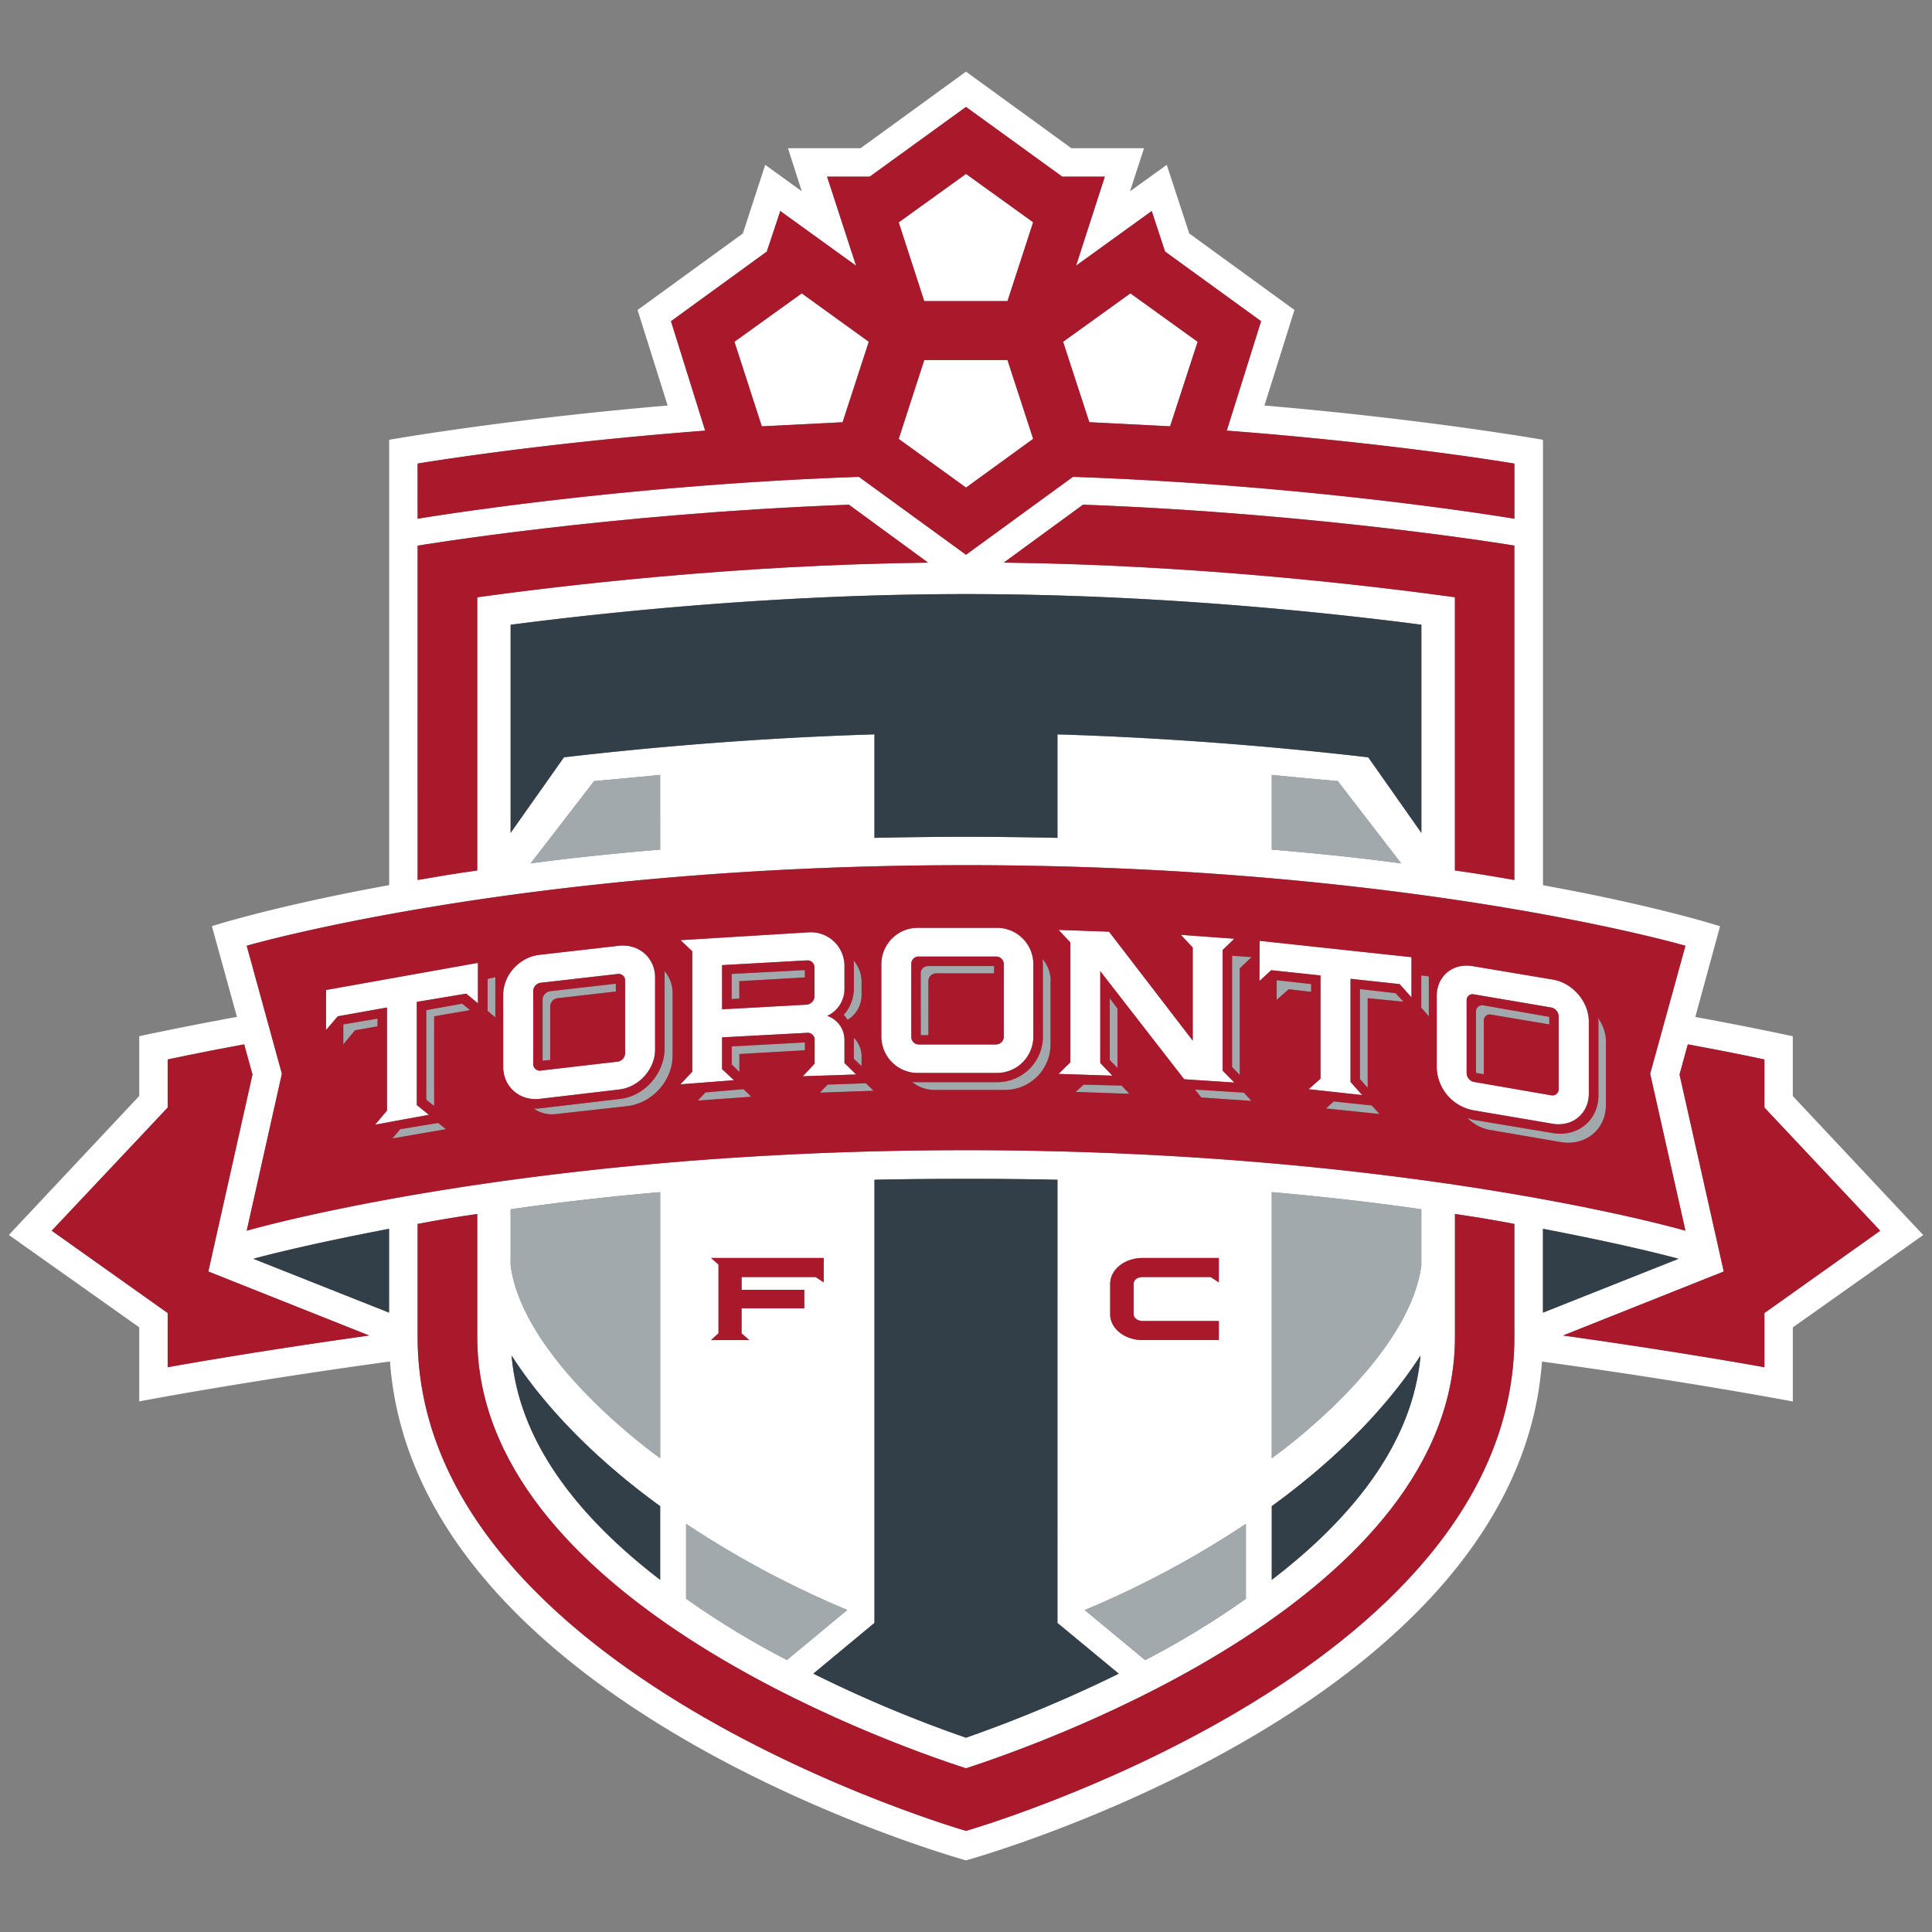 <svg xmlns="http://www.w3.org/2000/svg" id="Layer_1" data-name="Layer 1" viewBox="0 0 800 800"><rect x="0" y="0" width="800" height="800" fill="#808080" stroke="none"/><defs><style>.cls-1{fill:#fff}.cls-3{fill:#aa182c}</style></defs><g id="TOR-Logo"><path d="M742.36 453.85V429.1s-15.18-3.37-40.37-8l10.25-37.55s-25.4-8.29-73.33-17V182.11s-47.21-8.38-115.33-14.19L536 128.35l-43.55-31.67-9.32-28.42-15.21 10.95 5.8-17.84h-30.09L400 29.66l-43.65 31.71h-30.08L332 79.21l-15.14-10.95-9.26 28.42-43.6 31.67 12.45 39.57c-68.18 5.81-115.3 14.19-115.3 14.19v184.4c-47.9 8.71-73.41 17-73.41 17l10.37 37.55c-25.29 4.67-40.45 8-40.45 8v24.75l-54 57.56 54 38.24v30.68s42.62-8.16 103.83-16.54C171.88 707.5 400 770.34 400 770.34s228.12-62.84 238.5-206.55c61.23 8.38 103.87 16.54 103.87 16.54v-30.68l54-38.24Zm-469-102.05c-19.26 1.61-37.12 3.47-53.62 5.7L246 323.44c9.18-.83 18.23-1.66 27.34-2.56Zm-39.85-38.22-22.08 31.29v-86.19C252.79 253.29 323.1 246 400 246s147.25 7.31 188.55 12.7v86.19l-22-31.29c-33.7-3.91-78.88-8-128.68-9.49v42.84c-12.26-.26-24.91-.44-37.88-.44s-25.67.18-37.91.44v-42.86c-49.84 1.49-95 5.58-128.56 9.49m293.09 7.3c9.06.9 18.19 1.73 27.33 2.56l26.24 34.06c-16.46-2.23-34.32-4.09-53.57-5.7Zm-111-87.9 32.84-24c99.64 3.74 178.6 16.94 178.6 16.94v138.46c-7.67-1.32-15.94-2.75-24.6-3.93V247.31c-34-4.66-106.17-13.4-186.84-14.33m-242.7-41s49.18-8.34 119.06-13.64L277.84 133l39.68-28.84 5.58-16.79L354.46 110l-12-36.86h17.65L400 44.27l39.86 28.9h17.64L445.58 110l31.33-22.64 5.51 16.79L522.19 133 508 178.31c69.88 5.3 119.07 13.69 119.07 13.69v22.8s-81.14-13.8-182.79-17.35L400 229.71l-44.34-32.26C254.08 201 172.93 214.8 172.93 214.8Zm0 34S251.8 212.71 351.52 209l32.79 24c-80.66.93-152.91 9.67-186.69 14.33v113.12c-8.75 1.18-17 2.61-24.69 3.93ZM400 358.25c183.49 0 297.92 33.36 297.92 33.36l-14.61 53 14.61 65S583.48 476.27 400 476.27s-297.84 33.35-297.84 33.35l14.56-65-14.56-53S216.49 358.25 400 358.25m238.91 150.57c24.66 4.73 43.56 9 56.15 12.41l-56.15 22.3ZM473.16 547h31.54v7.87h-31.6c-7.34 0-13.4-4.75-13.4-10.66v-12.59c0-6 6.06-10.72 13.4-10.72h31.6V531l-3.43-2.2h-28.11c-2.09 0-3.75 1.15-3.75 2.83v12.63c0 1.47 1.66 2.79 3.75 2.79m42.74 84v31a358 358 0 0 1-41.7 25.38l-25-20.71A395.6 395.6 0 0 0 515.9 631m-52.63 62A570 570 0 0 1 400 719.55a537 537 0 0 1-63.21-26.5l25.3-21V488.51c12.34-.27 24.91-.37 37.91-.37s25.62.1 37.88.37V672ZM211.44 524v-23.26c18.84-2.73 39.39-5.14 61.93-7.1v110.14s-56.5-39.69-61.93-79.8m61.93 99.68v30.52c-32.23-24.7-58.38-55.81-61.53-92.9 9 14.14 27.48 37.68 61.53 62.38M333 534.09v7.66h-26v10.36l3.2 2.8h-15.79l3.1-2.8v-28.49l-3.1-2.72h46.67V531l-3.36-2.2h-30.63v5.3ZM284.1 631a396.7 396.7 0 0 0 66.74 35.65l-25 20.71A353.5 353.5 0 0 1 284.1 662Zm242.51-7.35c34.06-24.7 52.53-48.24 61.59-62.38-3.24 37.09-29.29 68.2-61.59 92.9Zm0-19.88V493.64c22.6 2 43.15 4.37 61.93 7.1V524c-5.39 40.11-61.93 79.8-61.93 79.8M161.1 543.53l-56.21-22.3c12.66-3.37 31.54-7.68 56.21-12.41Zm-91.67 22.61V543.7l-48.05-34.08 48.05-51v-19.9s11.76-2.61 31.68-6.27l3.44 12.49-18.28 81.56 66.6 26.5c-50 7-83.44 13.15-83.44 13.15m557.64-12.55C627.07 693 400 758.12 400 758.12S172.93 693 172.93 553.59V506.8c7.72-1.45 15.94-2.9 24.69-4.11v50.9c0 106.84 166.51 167 202.37 178.62 35.78-11.59 202.48-71.78 202.48-178.62v-50.9c8.66 1.21 16.93 2.66 24.6 4.11Zm103.54-9.89v22.44S697.14 560 647.22 553l66.55-26.49-18.31-81.57 3.43-12.49c19.87 3.66 31.72 6.27 31.72 6.27v19.9l47.95 51Z" class="cls-1"/><path d="m331.96 121.48-27.85 20.03 11.33 35.05 33.45-1.72 10.83-33.33zm85.21 3.25 10.63-32.65-27.79-20.05-27.87 20.05 10.58 32.65zm67.34 51.82 11.4-35.03-27.85-20.05-27.86 20.05 10.85 33.32zm-56.71 5.19-10.63-32.64h-34.45l-10.59 32.64 27.88 20.16zM380 444.27h33a15.07 15.07 0 0 0 14.88-15v-30.08a15.06 15.06 0 0 0-14.88-15h-33a15.11 15.11 0 0 0-15.06 15v30.11a15.12 15.12 0 0 0 15.06 15m-2.63-45.19a3 3 0 0 1 3.11-3h31.92a3.14 3.14 0 0 1 3.26 3v30.27a3.23 3.23 0 0 1-3.26 3.13h-31.95a3.12 3.12 0 0 1-3.11-3.13Zm232.49 60.57 33 5.61c8.3 1.41 15-4.28 15-12.5V423c0-8.24-6.74-16.09-15-17.44l-33-5.54c-8.22-1.48-15 4-15 12.35V442a18.55 18.55 0 0 0 15 17.65m-2.57-45.43a2.43 2.43 0 0 1 3-2.49l32 5.42a3.88 3.88 0 0 1 3.1 3.65v30.05a2.57 2.57 0 0 1-3.1 2.68l-32-5.54a3.91 3.91 0 0 1-3-3.63ZM223.35 455l33-3.88c8.16-.93 14.9-8.38 14.9-16.53v-29.85c0-8.15-6.74-14-14.9-13.13l-33 3.77c-8.27.93-15 8.31-15 16.55v29.78c0 8.32 6.76 14.15 15 13.33m-2.56-44.62a3.54 3.54 0 0 1 3.05-3.48l32-3.65a2.66 2.66 0 0 1 3 2.78v30a3.57 3.57 0 0 1-3 3.5l-32 3.71a2.74 2.74 0 0 1-3.05-2.94Zm-60.52 6.77v42.65l-4.93 5.84 22.29-4.08-5.04-4.06v-42.7l20.46-3.42 4.85 4.04V398.7l-62.89 11.24v16.57l4.9-5.69zm386.51-13.28v42.78l-4.91 4.34 22.14 2.42-4.83-5.43v-42.7l20.34 2.2 4.89 5.51v-16.72l-62.9-6.77v16.67l4.88-4.46zM438.3 444.69l22.31.74-5.06-5.24v-38.04l34.75 44.74 20.74 1.38-4.83-4.96v-49.95l4.83-4.65-22.16-1.63 4.95 5.26v38.52l-34.65-45.1-20.88-.74 4.88 5.22v49.68zM281.74 449l22.2-1.71-4.94-4.58v-13.16l35.11-1.87a2.85 2.85 0 0 1 3.13 2.94v9.85l-4.9 5.2 22.11-.74-4.83-4.74v-9.47a10.49 10.49 0 0 0-7.14-10.06 12.27 12.27 0 0 0 7.14-10.73v-9.85a13.94 13.94 0 0 0-15-14l-52.91 3.25 4.93 4.59v49.87ZM299 399.64l35.11-1.95a2.89 2.89 0 0 1 3.13 3v11.88a3.54 3.54 0 0 1-3.13 3.45l-35.11 1.9Z" class="cls-1"/><path d="M273.36 320.88c-9.1.9-18.15 1.73-27.33 2.56l-26.3 34.06c16.52-2.23 34.38-4.09 53.63-5.7ZM211.44 524c5.43 40.11 61.92 79.8 61.92 79.8V493.64c-22.53 2-43.08 4.37-61.92 7.1Zm72.66 138a352 352 0 0 0 41.75 25.38l25-20.72A396 396 0 0 1 284.1 631Zm269.84-338.56c-9.14-.83-18.26-1.66-27.33-2.56v30.92c19.25 1.62 37.09 3.47 53.58 5.71Zm-27.33 280.34s56.54-39.69 61.93-79.8v-23.24c-18.78-2.71-39.33-5.14-61.93-7.11Zm-52.41 83.59A358 358 0 0 0 515.9 662v-31a395.3 395.3 0 0 1-66.72 35.64Zm-89.81-281.1a3.25 3.25 0 0 1 3.2-3.22h24v-3h-27.28a3 3 0 0 0-3.06 3v25.62h3.14Zm47.43-7.08v30.11A18.91 18.91 0 0 1 413 448.12h-33a17 17 0 0 1-2.3-.1 14.7 14.7 0 0 0 9.32 3.29h29.14A18.88 18.88 0 0 0 435 432.48v-26.19a13.92 13.92 0 0 0-3.34-9.16c0 .56.12 1.36.12 2.06m182.63 23.39a2.5 2.5 0 0 1 3.06-2.46l24.07 4.08v-3.14l-27.29-4.75a2.57 2.57 0 0 0-3.08 2.55v25.42l3.24.52Zm47.17-1.13a7.8 7.8 0 0 1 .24 2.37v29.74c0 10.31-8.55 17.43-19 15.63l-33-5.51c-.77-.25-1.46-.45-2.23-.69a17.23 17.23 0 0 0 9.35 4.92l29.12 5c10.41 1.82 18.87-5.2 18.87-15.39v-26.08a17 17 0 0 0-3.39-10m-436.86-7.53v25.3l3.15-.29v-22.13a3.51 3.51 0 0 1 3.17-3.48l24-2.75v-3.23l-27.24 3.09a3.62 3.62 0 0 0-3.09 3.49m50.5-9.62v29.85c0 10.4-8.48 20-18.8 20.94l-33 3.89a20 20 0 0 1-2.32.09 13 13 0 0 0 9.43 2.2l29.1-3.23c10.5-1.19 18.89-10.59 18.89-20.95v-25.86a13.7 13.7 0 0 0-3.31-9.07v2.14m-133.01 28.19 4.86-5.87 9.31-1.61v-3.21l-14.17 2.41zm34.36-14.23v37.1l3.27 2.61v-37.14l14.84-2.57-3.24-2.69zm25.36.37 3.2 2.65v-16.64l-3.2.7zm-36.17 48.97-3.2 3.82 22.16-3.88-3.23-2.59zm367.93-57.95 9.28 1.08v-3.24l-14.27-1.57v8.11zm44.25 1.61-14.75-1.71v37.24l3.2 3.66v-37.13l14.83 1.47zm10.56 5.94 3.15 3.63v-16.56l-3.15-.41zm-39.37 41.78 22.19 2.3-3.24-3.53-15.77-1.65zm-54.26-7.81 2.64 3.29 20.75 1.41-3.15-3.42zm15.31-9.31 3.17 3.25v-44.18l4.91-4.61-8.08-.56zm-45.68 7.69-15.74-.37-3.29 2.97 22.24.8zm-1.72-31.91-3.18-4.25v25.53l3.18 3.29zm-105.98 23.83v-4a10.64 10.64 0 0 0-3.21-7.69v8.73Zm-50.58-5.01 27.13-1.56v-3.24L303 433.3v7.46l3.16 3.14zm1.69 14.58-15.72 1.32-3.21 3.38 22.15-1.58zm41.48-30.81a26 26 0 0 1 1.62 2.07 12.09 12.09 0 0 0 5.79-10.14v-5.34a13.82 13.82 0 0 0-3.34-9.12 11.6 11.6 0 0 1 .13 2.19v9.66a16.2 16.2 0 0 1-4.2 10.68m-43.17-13.93 27.13-1.55v-3.04L303 403.29v10.4l3.16-.22zm36.51 42.83-3.18 3.32 22.21-.8-3.19-3.07z" style="fill:#a2a9ad"/><path d="M730.61 458.61V438.7s-11.85-2.6-31.72-6.26l-3.43 12.5 18.31 81.55L647.22 553c49.92 7 83.39 13.15 83.39 13.15V543.7l47.95-34.08Zm-626.06-13.68-3.44-12.49c-19.92 3.66-31.68 6.27-31.68 6.27v19.9l-48 51 48 34.08v22.44S102.86 560 152.87 553l-66.6-26.5Zm93.07-197.62c33.78-4.66 106-13.4 186.69-14.33l-32.79-24c-99.72 3.75-178.59 16.95-178.59 16.95v138.45c7.72-1.32 15.94-2.75 24.69-3.93Zm429.45 117.06V225.92s-79-13.21-178.6-16.95l-32.84 24c80.67.93 152.89 9.67 186.83 14.33v113.15c8.67 1.18 16.94 2.61 24.61 3.92m-24.6 189.22c0 106.84-166.7 167-202.48 178.62-35.86-11.59-202.37-71.78-202.37-178.62v-50.9c-8.75 1.22-17 2.66-24.7 4.11v46.79C172.92 693 400 758.12 400 758.12S627.08 693 627.08 553.59V506.8c-7.68-1.45-16-2.89-24.61-4.11Z" class="cls-3"/><path d="m400 229.71 44.29-32.26c101.65 3.51 182.8 17.35 182.8 17.35v-22.86s-49.2-8.32-119.12-13.63L522.19 133l-39.77-28.84-5.52-16.77L445.58 110l11.91-36.88h-17.65L400 44.28l-39.87 28.88h-17.64l12 36.88-31.39-22.65-5.58 16.79L277.84 133 292 178.31c-69.88 5.31-119.07 13.63-119.07 13.63v22.86s81.15-13.8 182.73-17.35Zm68.07-108.24 27.85 20.05-11.4 35-33.46-1.71-10.86-33.29ZM400 72l27.81 20-10.63 32.66h-34.47l-10.58-32.58Zm-17.28 77.08h34.46l10.63 32.63L400 201.9l-27.86-20.16Zm-67.27 27.44-11.33-35L332 121.47l27.76 20.05-10.85 33.32ZM610.31 448l32 5.54a2.57 2.57 0 0 0 3.1-2.68v-30.03a3.87 3.87 0 0 0-3.1-3.64l-32-5.44a2.44 2.44 0 0 0-3 2.5v30.15a3.89 3.89 0 0 0 3 3.62m.86-29.16a2.59 2.59 0 0 1 3.08-2.56l27.28 4.76v3.13l-24.06-4.06a2.48 2.48 0 0 0-3.05 2.46v22.2l-3.25-.51Z" class="cls-3"/><path d="M102.15 509.62S216.48 476.27 400 476.27s297.9 33.35 297.9 33.35l-14.6-65 14.6-53S583.48 358.25 400 358.25s-297.84 33.36-297.84 33.36l14.56 53Zm40-77.14v-8.28l14.17-2.41V425l-9.32 1.61Zm20.33 38.93 3.21-3.82 15.76-2.59 3.21 2.58Zm17.29-50.58V458l-3.25-2.61v-37.1l14.87-2.69 3.23 2.69Zm109.15 34.9 3.21-3.38 15.72-1.35 3.22 3.12Zm17.24-11.83-3.16-3.15v-7.45l30.3-1.65v3.24l-27.13 1.56Zm139.25 8.24 3.29-3 15.74.37 3.21 3.4Zm17.31-9.94-3.18-3.28v-25.54l3.18 4.25Zm34.73 12.25-2.64-3.29 20.24 1.28 3.15 3.42Zm31.2-40.45v-8.11l14.26 1.57v3.24l-9.27-1.08Zm20.42 45 3.18-2.9 15.75 1.65 3.23 3.52Zm17.26-45.67v37.12l-3.2-3.64v-37.26l14.74 1.7 3.29 3.53ZM665 431.44v26.05c0 10.19-8.44 17.21-18.85 15.39l-29.12-5a17.25 17.25 0 0 1-9.36-4.93c.79.25 1.47.45 2.23.7l33 5.51c10.45 1.8 19-5.32 19-15.64v-29.7a7.8 7.8 0 0 0-.24-2.37 16.92 16.92 0 0 1 3.37 10m-70.09-19c0-8.34 6.78-13.84 15-12.36l33 5.54c8.3 1.36 15 9.2 15 17.43v29.78c0 8.21-6.74 13.92-15 12.5l-33-5.6a18.57 18.57 0 0 1-15-17.67Zm-6.42-8.55 3.15.41v16.57l-3.15-3.64Zm-66.93-14.31 62.9 6.77V413l-4.89-5.51-20.34-2.2V448l4.83 5.44-22.23-2.44 4.93-4.34v-42.75l-20.4-2.17-4.88 4.47Zm-8.22 11.38v44.13l-3.17-3.25v-46.09l8.08.55Zm-75-15.9 20.89.74 34.65 45.1v-38.57l-4.95-5.25 22.17 1.63-4.83 4.64v49.95l4.83 4.95-20.77-1.37-34.73-44.74v38l5 5.25-22.3-.73 4.88-4.78v-49.65ZM435 406.29v26.19a18.89 18.89 0 0 1-18.91 18.84H387a14.65 14.65 0 0 1-9.32-3.31 17 17 0 0 0 2.3.1h33a18.9 18.9 0 0 0 18.87-18.81v-30.11c0-.7-.12-1.5-.12-2.05a13.88 13.88 0 0 1 3.34 9.15m-70.13-7.1a15.11 15.11 0 0 1 15.06-15h33a15.06 15.06 0 0 1 14.89 15v30.11a15.08 15.08 0 0 1-14.89 15h-33a15.13 15.13 0 0 1-15.06-15Zm-3.2 52.46-22.22.79 3.18-3.32 15.84-.56Zm-8.18-21.91a10.66 10.66 0 0 1 3.21 7.69v4l-3.21-3v-8.73Zm3.21-22.93v5.34a12.09 12.09 0 0 1-5.77 10.14 24 24 0 0 0-1.62-2.07 16.2 16.2 0 0 0 4.2-10.67v-9.67a11.6 11.6 0 0 0-.13-2.19 13.82 13.82 0 0 1 3.34 9.12m-75-17.52 52.92-3.23a13.92 13.92 0 0 1 15 14v9.86a12.26 12.26 0 0 1-7.13 10.72 10.48 10.48 0 0 1 7.13 10.06v9.46l4.84 4.75-22.11.75 4.91-5.21v-9.85a2.87 2.87 0 0 0-3.15-2.94l-35.2 1.89v13.17l4.93 4.57-22.2 1.71 4.94-5.24v-49.87Zm-3.28 21.93v25.86c0 10.36-8.39 19.77-18.89 20.95l-29.1 3.24a13.12 13.12 0 0 1-9.43-2.21 22 22 0 0 0 2.31-.08l33-3.9c10.32-.93 18.8-10.53 18.8-20.95v-31.98a13.68 13.68 0 0 1 3.3 9.07m-70.13.71c0-8.24 6.76-15.62 15-16.55l33-3.77c8.16-.84 14.9 5 14.9 13.13v29.89c0 8.15-6.74 15.6-14.9 16.53l-33 3.89c-8.26.81-15-5-15-13.35Zm-6.45-6.61 3.2-.69v16.64l-3.2-2.65ZM135 409.94l62.9-11.24v16.76l-4.85-4-20.46 3.42v42.7l5 4.06-22.29 4.08 4.93-5.84v-42.69l-20.37 3.64-4.86 5.68Z" class="cls-3"/><path d="M337.26 412.56v-11.89a2.91 2.91 0 0 0-3.15-3L299 399.64v18.29l35.11-1.93a3.56 3.56 0 0 0 3.15-3.45m-4-7.82-27.13 1.55v7.18l-3.17.22v-10.41l30.3-1.57Zm-109.42 38.58 32-3.71a3.57 3.57 0 0 0 3-3.5v-30a2.68 2.68 0 0 0-3-2.8l-32 3.66a3.56 3.56 0 0 0-3.05 3.49v29.95a2.74 2.74 0 0 0 3.05 2.94m.84-29.4a3.62 3.62 0 0 1 3.09-3.49l27.23-3.12v3.23l-24 2.75a3.51 3.51 0 0 0-3.17 3.48v22.13l-3.15.29Zm155.77 18.54h31.91a3.23 3.23 0 0 0 3.27-3.12v-30.29a3.14 3.14 0 0 0-3.27-3h-31.91a3 3 0 0 0-3.11 3v30.29a3.12 3.12 0 0 0 3.11 3.12m.8-29.45a3 3 0 0 1 3.06-3h27.32v3h-24a3.25 3.25 0 0 0-3.2 3.22v22.38h-3.14Zm-43.53 125.75 3.36 2.21v-10.1h-46.67l3.1 2.73v28.49l-3.1 2.8h15.88l-3.2-2.8v-10.35h25.95v-7.67h-25.95v-5.31zm135.44.01h28.11l3.43 2.2V520.9h-31.6c-7.34 0-13.4 4.78-13.4 10.72v12.63c0 5.91 6.06 10.66 13.4 10.66h31.6V547h-31.54c-2.09 0-3.75-1.33-3.75-2.79v-12.59c0-1.68 1.66-2.83 3.75-2.83" class="cls-3"/><path d="M638.91 508.83v34.7l56.15-22.3c-12.59-3.36-31.49-7.68-56.15-12.4m-477.81 34.7v-34.7c-24.67 4.72-43.56 9-56.21 12.4Zm50.74 17.75c3.15 37.09 29.3 68.2 61.52 92.89v-30.5c-34-24.71-52.49-48.25-61.52-62.39m314.77 62.39v30.51c32.3-24.69 58.34-55.82 61.61-92.9-9.08 14.13-27.55 37.67-61.61 62.39M211.44 258.68v86.19l22.08-31.29c33.55-3.91 78.72-8 128.58-9.5v42.85c12.22-.25 24.88-.44 37.89-.44s25.61.19 37.88.44v-42.85c49.8 1.51 95 5.59 128.7 9.5l22 31.29v-86.19C547.24 253.29 476.86 246 400 246s-147.2 7.32-188.55 12.71m226.42 229.8q-18.4-.4-37.86-.38c-13 0-25.59.11-37.91.38V672l-25.32 21A534 534 0 0 0 400 719.55a571 571 0 0 0 63.25-26.5l-25.39-21Z" style="fill:#323e48"/></g></svg>